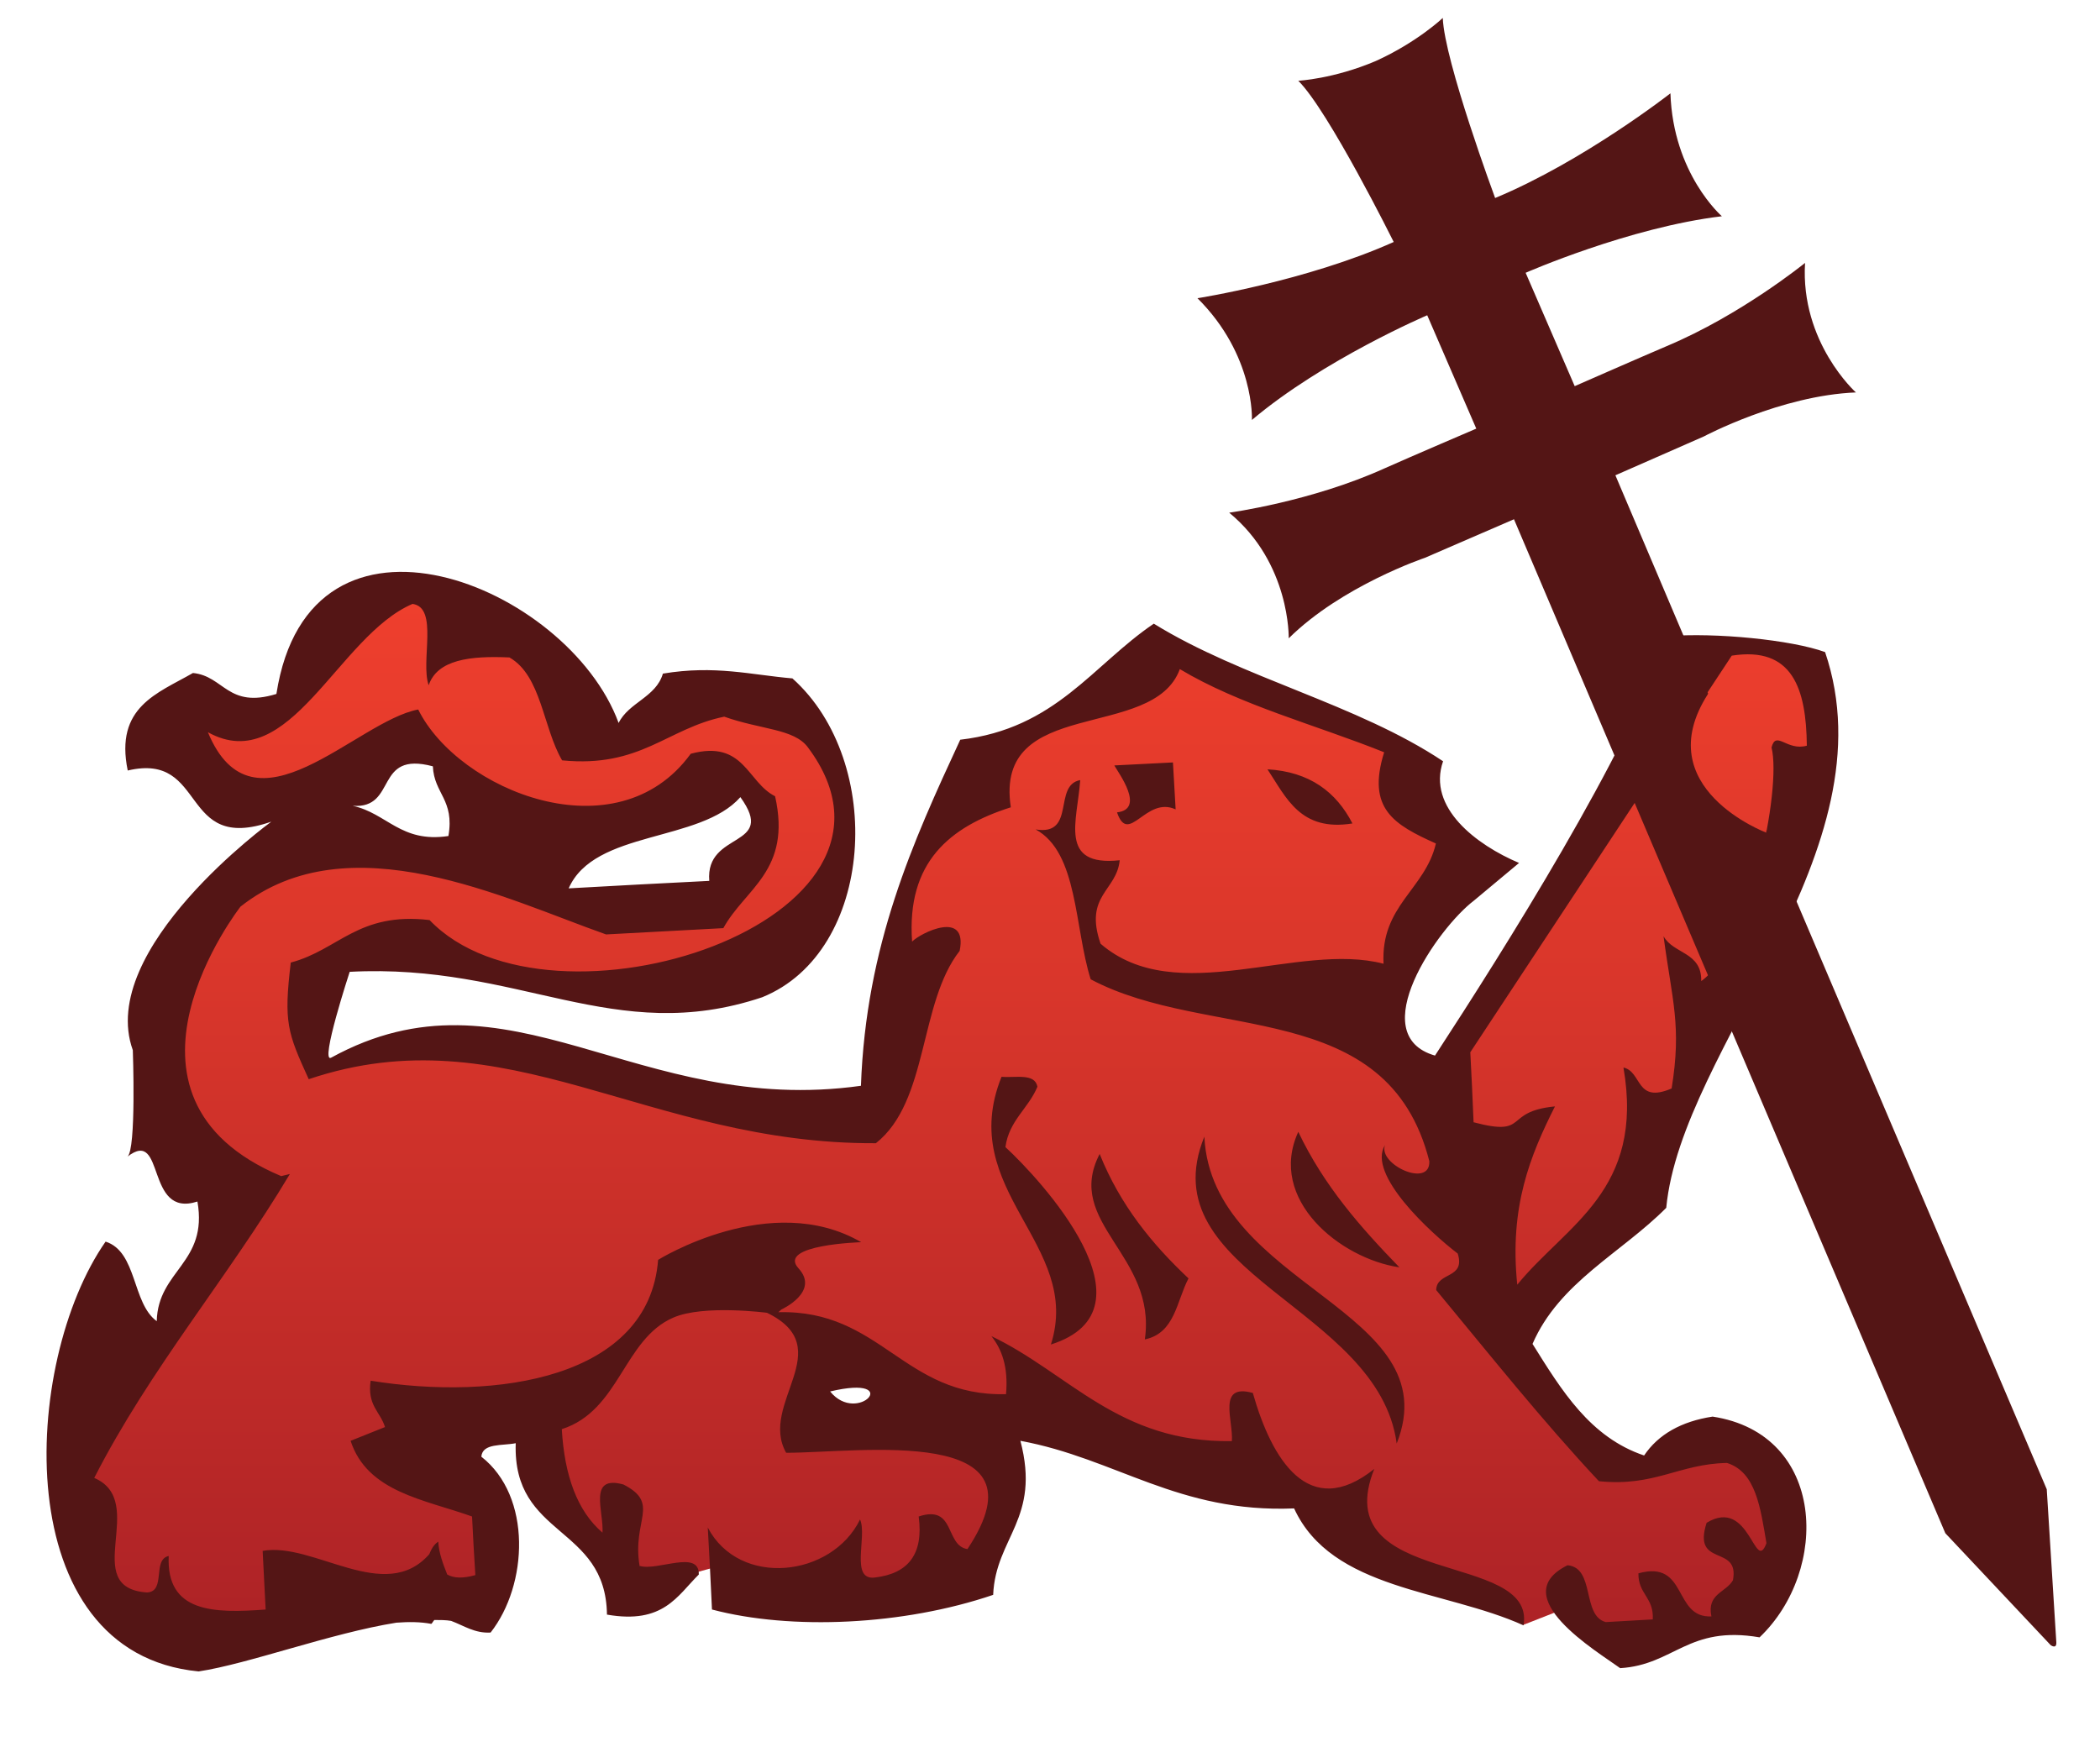 <?xml version="1.0" encoding="utf-8"?>
<!-- Generator: Adobe Illustrator 21.1.0, SVG Export Plug-In . SVG Version: 6.00 Build 0)  -->
<svg version="1.1" id="Layer_1" xmlns="http://www.w3.org/2000/svg" xmlns:xlink="http://www.w3.org/1999/xlink" x="0px" y="0px"
	 viewBox="0 0 702 584" style="enable-background:new 0 0 702 584;" xml:space="preserve">
<style type="text/css">
	.st0{clip-path:url(#SVGID_2_);fill:url(#SVGID_3_);}
	.st1{fill:#541515;}
</style>
<g>
	<defs>
		<path id="SVGID_1_" d="M275.8,466.5c0-2.2,4.3-4,9.6-4c5.3,0,9.6,1.8,9.6,4c0,2.2-4.3,4.1-9.6,4.1
			C280.1,470.6,275.8,468.7,275.8,466.5 M438.6,343c-5.5-1.2-9.7-4.9-9.7-9.5c0-5.6,5.9-10,13.1-10c2.1,0,4,0.4,5.7,1
			c5.6,1.2,9.7,4.9,9.7,9.5c0,5.6-5.9,10.1-13.1,10.1C442.3,344.2,440.3,343.7,438.6,343 M92.5,239.2l-31.7,2.1l25.3,24.3l49.6-15.8
			l52.8,30.6l53.9-23.2l13.8,12.6l-10.6,27.5l-34.8,8.5l-27.5-7.4l-59.1-12.6L80.8,292l-23.8,45.6v19l2.3,25.3l25.7,21l-56,68.7
			l-3.1,41.1l14.7,26.4l38,6.4l53.9-12.7l28.6-6.3l-1.1-28.5l-8.5-15.8l24.3-11.6l3.2,15.8l25.3,31.7l18,10.5l19-5.3l1,12.7
			l78.2-8.4l11.7-23.3l-1.1-21.1l9.5-6.4l90.8,22.2l27.5,21.1l50.4,23.1l13-5.1l26.4,12.7l34.9-12.7l14.7-19l-11.6-29.5l-12.7-1
			l-39.1-1.1l-31.7-40.2l39.1-38l27.5-67.6l18.2-32.2l20.7-49.5l-2.6-42.5l-33.5,1.2l-87.3,136.8l-21.1-4.2l-1.1-14.8l23.2-53.8
			l-17.9-30.6L388.2,217l-52.8,33.8l-22.2,23.3l-12.7,40.1l-1.1,42.3l-16.9,15.8l-79.3-12.7l-67.6-8.5l-29.6,6.4l-2.1-30.7l26.4-9.5
			l83.4,14.8l44.3-15.8l19.1-21.1l4.2-32.7l-13.7-23.2l-29.6-7.4l-29.6,14.8L192.8,235l-29.6-27.5l-31.7-9.5L92.5,239.2z"/>
	</defs>
	<clipPath id="SVGID_2_">
		<use xlink:href="#SVGID_1_"  style="overflow:visible;"/>
	</clipPath>
	
		<linearGradient id="SVGID_3_" gradientUnits="userSpaceOnUse" x1="350.408" y1="787.57" x2="370.2" y2="787.57" gradientTransform="matrix(0 -17.827 -17.827 0 14357.299 6797.531)">
		<stop  offset="0" style="stop-color:#AC2226"/>
		<stop  offset="0.628" style="stop-color:#D9362B"/>
		<stop  offset="1" style="stop-color:#EF3F2D"/>
	</linearGradient>
	<rect x="25.9" y="198" class="st0" width="582.9" height="352.8"/>
</g>
<g>
	<path class="st1" d="M372.5,255.9c1.3,2.4,10.5,14.6,0.9,15.7c3.9,11.3,9.6-5.6,19.6-1c-0.3-5.2-0.6-10.5-0.9-15.7
		C385.6,255.2,379.1,255.6,372.5,255.9 M452.1,275.3c-5.4-10.5-14.3-17.3-28.4-18.1C430,266.7,434.7,278.1,452.1,275.3 M336.1,383.5
		c1.2-8.9,7.7-12.9,10.7-20.2c-0.9-4.6-7.3-2.9-12-3.3c-15.4,38.2,27.2,55.9,16.5,89.5C388.3,437.8,347.5,394,336.1,383.5
		 M467.8,423.7c-12.9-13.3-25.2-27.2-33.8-45.3C423.6,401,448,420.8,467.8,423.7 M402.6,380c-18.7,46,58.1,56.8,64.3,102.6
		C484.6,437.9,405,430.2,402.6,380 M367.6,385.8c-12,23.1,19.2,33.8,15.1,62c10.1-2.1,10.6-12.8,14.6-20.4
		C385.2,416,374.5,403,367.6,385.8 M66.4,558.8c16.6-2.5,44.2-12.8,66.1-16.3c4.1-0.3,8-0.3,11.7,0.4c0.4-0.4,0.6-0.9,1-1.3
		c1.9,0,3.9,0,5.6,0.3c4.3,1.6,7.9,4.2,13.2,3.9c12.5-15.9,13.9-45.5-3.1-58.8c0.4-4.6,7-3.6,11.5-4.5
		c-1.1,31.7,30.1,27.3,30.5,57.3c18.9,3.3,23.5-6.3,30.7-13.4c0.2-8.5-14-1-19.8-2.9c-2.6-15.3,7.1-20.8-5.4-27.2
		c-12-3.3-6.5,9.1-7,16.1c-8.4-7.2-12.7-19-13.6-34.6c19.4-6.2,20.6-30.1,37.3-37.3c10.1-4.4,31.3-1.6,31.3-1.6
		c24.3,11.8-2.9,30.4,6.4,46.8c24.6,0,88.5-9.7,60.6,32.2c-7.6-1.2-3.9-15-16.3-10.9c1.7,12.7-3.6,19.1-14.6,20.4
		c-8.5,1.1-2.5-13.8-5-19.4c-9.4,19.3-40.3,22.9-50.9,2.7c0.5,9.1,1,18.2,1.4,27.4c26.5,7,64,5.3,94-4.9c0.8-19.2,16-25.4,9.1-51.5
		c32,5.9,52.8,24.2,91.5,22.6c12.6,27.4,50.2,27.1,76.7,39.1c4.3-25.2-65.9-12.3-49.9-52.3c-21.9,17.5-34.3-3.2-40.6-25.4
		c-12-3.3-6.5,9.1-7,16.1c-37.8,0.6-54.3-22.6-80.4-35.1c3.5,4.4,5.7,10.3,4.9,19.4c-34.3,0.9-41.7-28.3-76.1-27.4l1-0.9
		c0,0,13-5.9,5.7-13.8c-7.2-7.9,21-8.7,21-8.7c-30.3-17.6-67.9,5.9-67.9,5.9c-3.1,39.6-54,47.2-96.1,40.4
		c-1.2,8.3,3.2,10.3,4.8,15.5l-11.5,4.6c5.6,17.2,24.7,19.6,40.6,25.3c0.3,6.6,0.7,13.1,1.1,19.6c-4.3,1.2-7.3,1-9.4-0.2
		c-1.4-3.5-2.8-7.3-3-11c-1.5,1-2.3,2.5-3,4.2c-14.8,16.9-38.7-4.2-55.7-1.1c0.3,6.5,0.7,13.1,1,19.6c-17.3,1.3-33.3,1.1-32.4-17.9
		c-5.6,1.2-0.8,11.8-7.2,12.2c-23-1.5,0.7-30.4-17.7-38.3c18.7-36.6,44.6-66.8,65.4-101.6l-2.9,0.7c-63.3-26.6-13.6-90.1-13.6-90.1
		c36.3-28.7,88.7-2.5,122.2,9.3c13.1-0.7,26.1-1.4,39.2-2.1c7.3-13.3,22.9-19.2,17.3-44.1c-9.4-4.7-10.3-19-28.2-14.2
		c-24.7,34-77.7,12.3-91.1-14.8c-20.8,3.9-55.1,44.4-70.3,7.6c27.4,15.2,43.5-32.3,68.4-42.9c8.8,1.2,2.6,19.2,5.4,27.2
		c2.9-8.6,13.9-9.9,27-9.3c10.7,6.1,11.2,23.5,17.6,34.4c26.3,2.6,35.1-10.7,54.2-14.6c12.4,4.4,23.4,4,28,10.3
		c43.5,58.1-86.1,99.9-126.5,57.7c-23.9-2.8-30.4,10-46.4,14.2c-2.4,20.1-1.1,23.4,6,39c66.2-22.3,113.1,21.8,189.6,21.4
		c17.7-14,14.3-46.8,28-64.3c2.8-13.9-13.1-6-15.9-3.1c-1.9-26.6,12.6-38.4,33-44.9c-5.7-37.5,47.6-21.8,56.5-46.2
		c20.2,12.1,45.4,18.6,68.3,27.8c-5.9,18.9,3.3,24.2,17.3,30.5c-3.6,15.4-18.5,20.7-17.5,40.2c-28.6-7.5-69.3,15.2-94.6-6.7
		c-5.6-16.2,5.4-17.6,6.4-27.9c-20.6,2.2-14.1-13.3-13.2-26.8c-9.2,1.7-1.3,18.7-14.9,16.5c14.2,7.7,12.9,32.7,18.4,50.1
		c39.3,20.9,99.2,5.7,113.2,60.8c0.4,9.2-17.3,1.1-14.8-5.4c-6.2,9.8,15.4,29.5,24.3,36.3c2.7,8.6-7.1,6-7.2,12.2
		c17.9,21.6,35.4,43.6,54.4,63.9c18.7,1.9,26.7-5.8,42.8-6.1c9.7,3,11.2,15.1,13.2,26.8c-3.9,10.6-5.5-15.6-20-6.8
		c-4.9,15.2,11.1,7,8.8,19.2c-2.3,4.1-8.8,4.5-7.2,12.1c-12.9,0.6-7.8-19-24.4-14.4c-0.1,7,5.2,8,4.8,15.4
		c-5.2,0.3-10.4,0.6-15.7,0.9c-8.1-2.1-3.5-18.2-12.8-19c-21,10.4,9.9,28.8,17.6,34.4c18.1-1.1,22.7-14.4,46.6-10.3
		c23.5-22.4,22.3-68-15.7-73.8c-10.5,1.6-18.2,6-22.9,13c-18.1-6.1-27.6-21.8-37.3-37.3c8.9-20.6,29.7-30.4,44.7-45.5
		c5.1-53.6,75.6-119.5,53.1-185.8c-11.3-4.1-36.7-6.6-52.7-5.3c-13,38.9-54.8,105.1-77.7,140.2c-24-6.9,1-42.7,13-51.8l15.1-12.6
		c-14.2-6-30.8-18.5-25.4-34c-28.8-19.2-67.1-27.7-96.7-46c-20.5,13.9-32.8,35.1-64.7,38.8c-15.9,34.3-31.5,68.7-33.2,115.7
		c-75,10.5-117.5-42.1-177.1-9.4c-3.9,2.1,6.2-28.7,6.2-28.7c56.7-3,88.3,25.1,137.9,8.5c37.6-15.2,41.3-78.7,10.1-106.6
		c-13.9-1.2-25.9-4.5-43.3-1.6c-2.3,7.9-11.4,9.6-14.8,16.5c-16.9-46.1-103.3-81.3-114.4-9.7C76.1,237,74.9,226,64.5,225
		c-11.8,6.8-26.2,11.3-21.8,32.6c26.8-6.3,17.1,27.9,48,17.1c0,0-58.5,42.5-46.3,76.4c0,0,1.2,33.3-1.8,35.6
		c12.8-9.9,5.8,20.7,23.4,15c3.6,20.6-13.2,22.9-13.6,40c-8.3-6-6.5-23.2-17.1-26.6C7.2,455.3,2.3,552.6,66.4,558.8 M491.5,351.8
		l87.4-132.6c20.3-3.2,24.9,11,25.1,30.1c-6.7,1.9-10.3-5.3-11.8,0.6c3.5,14.1-7.4,66.6-23.5,78.1c0.2-9.8-9.3-9-12.6-15
		c2.9,21.8,6.1,29.9,2.7,50.9c-12.1,5.2-9.8-5.6-16.1-7c7.1,41.2-19.1,52.5-35.5,72.6c-2.7-26.1,4.4-43.3,12.6-59.6
		c-17.6,1.7-8.3,10.3-27.2,5.3C492.3,367.4,491.9,359.6,491.5,351.8 M190.1,297c8.6-19.6,43.9-15.2,57.4-30.5
		c12.4,17.2-11.8,11.1-10.4,28C221.4,295.3,205.7,296.1,190.1,297 M117.9,269.4c15.1,1.1,7-18.5,26.8-13.2
		c0.4,9.2,7.3,11.1,5.2,23.3C134,281.9,129.4,271.9,117.9,269.4 M277.5,465.2C302.4,459.3,286.8,476.7,277.5,465.2"/>
	<path class="st1" d="M493.5,143.3l-16.4-37.9c0,0-34.7,14.8-58.6,35c0,0,1-21.6-18.2-40.7c0,0,36.4-5.7,65.6-18.8
		c0,0-21.8-43.9-31.9-53.9c0,0,11.8-0.6,25.9-6.6C473.8,14.1,482.3,6,482.3,6c0.5,14.3,17.5,60.2,17.5,60.2
		c29.6-12.3,58.6-35,58.6-35c0.9,27,17.2,41.1,17.2,41.1C544.6,76,510,91.2,510,91.2l16.4,37.9c0,0,22.1-9.7,30.8-13.4
		c24.8-10.4,46.2-27.8,46.2-27.8c-1.6,26.6,17,43.3,17,43.3c-25.1,1-50.8,14.7-50.8,14.7L540,158.9l31,73c0,0-0.1,0.1-0.1,0.2
		c-20.1,31.4,19.6,46.3,19.6,46.3l-0.1-0.9l93.8,220.4l3.2,51.2c0.1,2.4-1.9,0.9-1.9,0.9l-35.2-37.4l-144.2-339l-29.8,12.9
		c0,0-27.7,9.3-45.5,26.9c0,0,0.6-25.1-19.9-42c0,0,27.4-3.7,51.9-14.8C471.3,152.8,493.5,143.3,493.5,143.3"/>
</g>
</svg>
